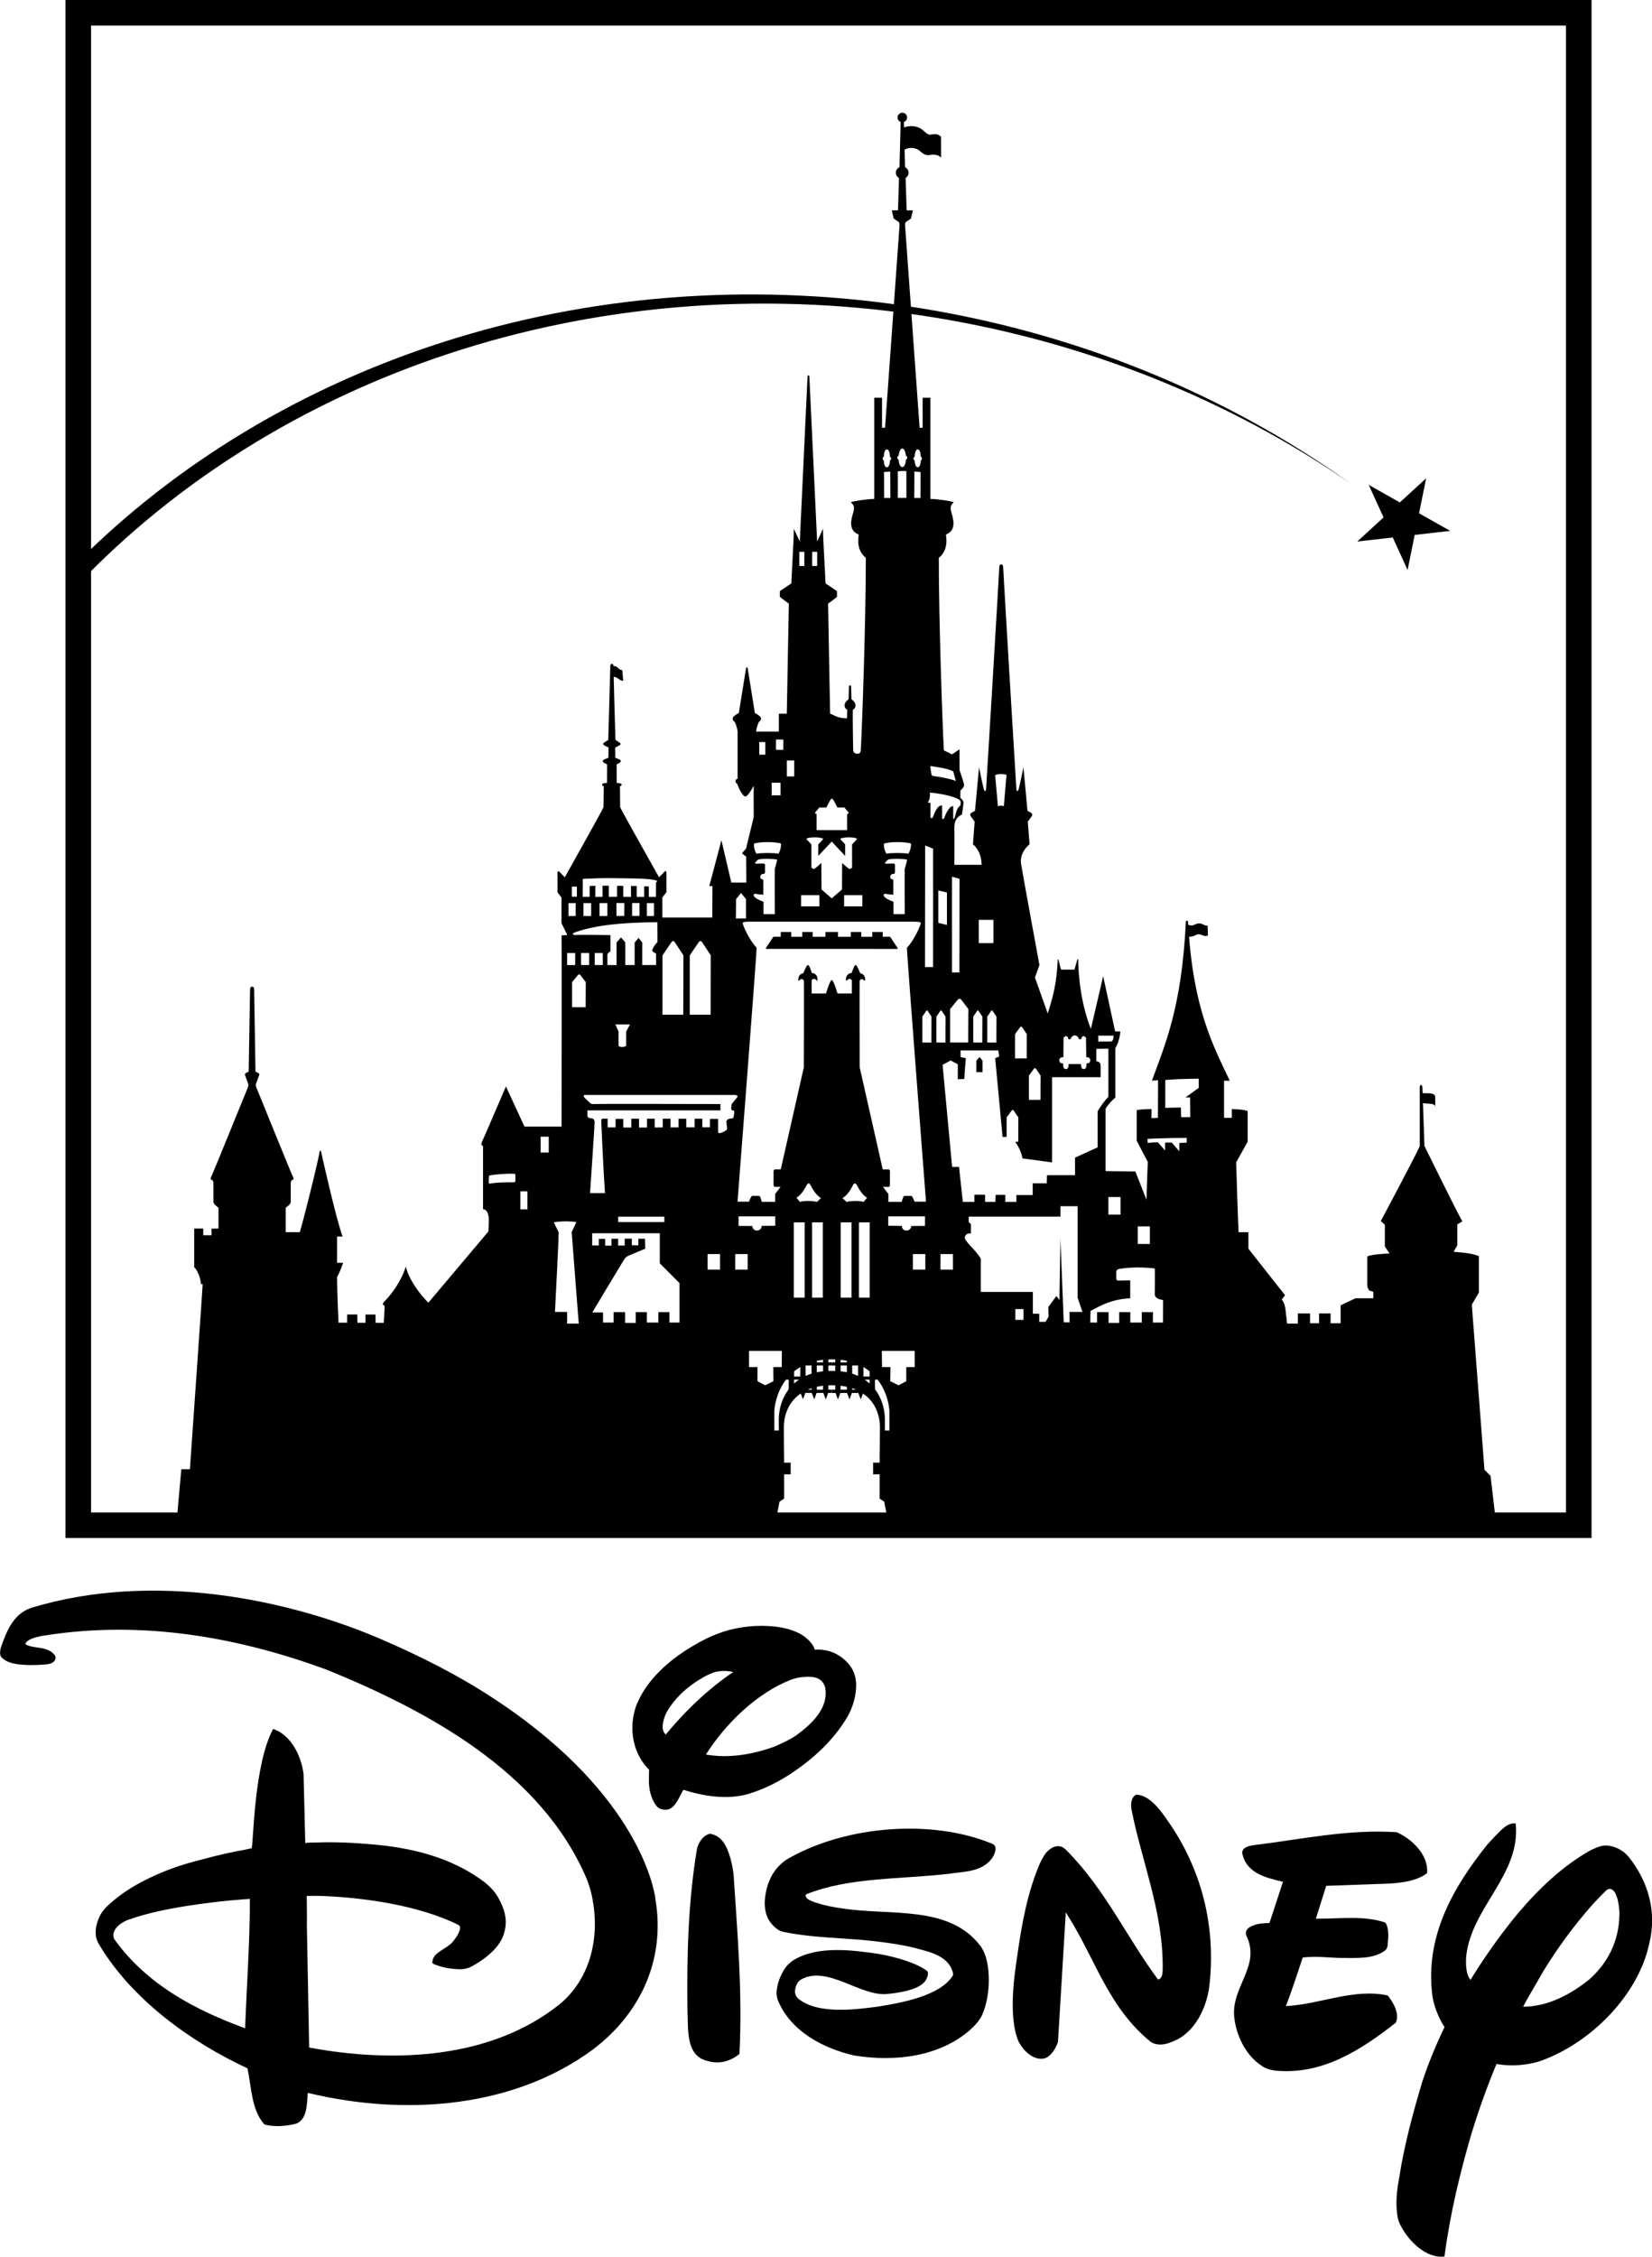 <?xml version="1.0" encoding="UTF-8" standalone="no"?>
<!-- Created with Inkscape (http://www.inkscape.org/) -->

<svg
   xmlns:dc="http://purl.org/dc/elements/1.1/"
   xmlns:cc="http://creativecommons.org/ns#"
   xmlns:rdf="http://www.w3.org/1999/02/22-rdf-syntax-ns#"
   xmlns:svg="http://www.w3.org/2000/svg"
   xmlns="http://www.w3.org/2000/svg"
   xmlns:sodipodi="http://sodipodi.sourceforge.net/DTD/sodipodi-0.dtd"
   xmlns:inkscape="http://www.inkscape.org/namespaces/inkscape"
   width="732.353"
   height="1000"
   viewBox="0 0 732.353 1000"
   id="svg2"
   version="1.1"
   inkscape:version="0.91 r13725"
   sodipodi:docname="Walt Disney Pictures 2011.svg">
  <defs
     id="defs4">
    <clipPath
       id="clipPath4152"
       clipPathUnits="userSpaceOnUse">
      <path
         inkscape:connector-curvature="0"
         id="path4154"
         d="M 0,0 612,0 612,792 0,792 0,0 Z" />
    </clipPath>
    <clipPath
       id="clipPath5332"
       clipPathUnits="userSpaceOnUse">
      <path
         inkscape:connector-curvature="0"
         id="path5334"
         d="m 114.525,208.369 97.95,0 0,30.823 -97.95,0 0,-30.823 z" />
    </clipPath>
    <clipPath
       id="clipPath5344"
       clipPathUnits="userSpaceOnUse">
      <path
         inkscape:connector-curvature="0"
         id="path5346"
         d="M 0,0 612,0 612,792 0,792 0,0 Z" />
    </clipPath>
    <clipPath
       id="clipPath5356"
       clipPathUnits="userSpaceOnUse">
      <path
         inkscape:connector-curvature="0"
         id="path5358"
         d="m 135.573,120.369 55.853,0 0,46.57 -55.853,0 0,-46.57 z" />
    </clipPath>
    <clipPath
       id="clipPath5374"
       clipPathUnits="userSpaceOnUse">
      <path
         inkscape:connector-curvature="0"
         id="path5376"
         d="M 0,0 612,0 612,792 0,792 0,0 Z" />
    </clipPath>
    <clipPath
       id="clipPath5404"
       clipPathUnits="userSpaceOnUse">
      <path
         inkscape:connector-curvature="0"
         id="path5406"
         d="m 107.122,40.304 112.757,0 0,18.065 -112.757,0 0,-18.065 z" />
    </clipPath>
    <clipPath
       id="clipPath5476"
       clipPathUnits="userSpaceOnUse">
      <path
         inkscape:connector-curvature="0"
         id="path5478"
         d="m 420.593,725.219 55.814,0 0,30.649 -55.814,0 0,-30.649 z" />
    </clipPath>
    <clipPath
       id="clipPath5488"
       clipPathUnits="userSpaceOnUse">
      <path
         inkscape:connector-curvature="0"
         id="path5490"
         d="M 0,0 612,0 612,792 0,792 0,0 Z" />
    </clipPath>
    <clipPath
       id="clipPath5516"
       clipPathUnits="userSpaceOnUse">
      <path
         inkscape:connector-curvature="0"
         id="path5518"
         d="m 415.725,653.219 65.549,0 0,33.075 -65.549,0 0,-33.075 z" />
    </clipPath>
    <clipPath
       id="clipPath5616"
       clipPathUnits="userSpaceOnUse">
      <path
         inkscape:connector-curvature="0"
         id="path5618"
         d="M 0,0 612,0 612,792 0,792 0,0 Z" />
    </clipPath>
    <clipPath
       id="clipPath5636"
       clipPathUnits="userSpaceOnUse">
      <path
         inkscape:connector-curvature="0"
         id="path5638"
         d="M 0,0 612,0 612,792 0,792 0,0 Z" />
    </clipPath>
    <clipPath
       id="clipPath5796"
       clipPathUnits="userSpaceOnUse">
      <path
         inkscape:connector-curvature="0"
         id="path5798"
         d="m 400.37,368.123 96.259,0 0,69.096 -96.259,0 0,-69.096 z" />
    </clipPath>
    <clipPath
       id="clipPath5890"
       clipPathUnits="userSpaceOnUse">
      <path
         inkscape:connector-curvature="0"
         id="path5892"
         d="m 429.056,289.153 38.888,0 0,52.97 -38.888,0 0,-52.97 z" />
    </clipPath>
    <clipPath
       id="clipPath5932"
       clipPathUnits="userSpaceOnUse">
      <path
         inkscape:connector-curvature="0"
         id="path5934"
         d="m 405.12,224.273 92.245,0 0,36.049 -92.245,0 0,-36.049 z" />
    </clipPath>
    <clipPath
       id="clipPath6098"
       clipPathUnits="userSpaceOnUse">
      <path
         inkscape:connector-curvature="0"
         id="path6100"
         d="M 0,0 612,0 612,792 0,792 0,0 Z" />
    </clipPath>
  </defs>
  <sodipodi:namedview
     id="base"
     pagecolor="#ffffff"
     bordercolor="#666666"
     borderopacity="1.0"
     inkscape:pageopacity="0.0"
     inkscape:pageshadow="2"
     inkscape:zoom="0.49497475"
     inkscape:cx="466.87017"
     inkscape:cy="522.24923"
     inkscape:document-units="px"
     inkscape:current-layer="layer1"
     showgrid="false"
     units="px"
     inkscape:window-width="1366"
     inkscape:window-height="705"
     inkscape:window-x="-8"
     inkscape:window-y="-8"
     inkscape:window-maximized="1" />
  <g
     inkscape:label="Layer 1"
     inkscape:groupmode="layer"
     id="layer1"
     transform="translate(0,-52.362)">
    <g
       style="fill:#000000"
       clip-path="none"
       id="g5888"
       transform="matrix(18.897,0,0,-18.897,-8108.128,6517.426)">
      <path
         inkscape:connector-curvature="0"
         id="path5894"
         style="fill:#000000;fill-opacity:1;fill-rule:nonzero;stroke:none"
         d="m 450.35,339.367 c 0,-0.062 -0.051,-0.112 -0.113,-0.112 -0.062,0 -0.112,0.05 -0.112,0.112 0,0.061 0.05,0.111 0.112,0.111 0.062,0 0.113,-0.05 0.113,-0.111" />
      <path
         inkscape:connector-curvature="0"
         id="path5896"
         style="fill:#000000;fill-opacity:1;fill-rule:nonzero;stroke:none"
         d="m 450.171,338.184 0.028,1.111 0.075,0 0.028,-1.111 -0.131,0 z" />
      <path
         inkscape:connector-curvature="0"
         id="path5898"
         style="fill:#000000;fill-opacity:1;fill-rule:nonzero;stroke:none"
         d="m 450.109,319.87 c 0.029,0 0.019,0.02 0.019,0.02 l -0.177,0.266 -0.173,0 0,0.111 -0.245,0 0,-0.103 0,-0.009 -0.259,0 0,0.112 -0.245,0 0,-0.112 -0.3,0 0,0.112 -0.295,0 0,-0.112 -0.3,0 0,0.112 -0.244,0 0,-0.112 -0.259,0 0,0.009 0,0.103 -0.245,0 -0.001,-0.111 -0.172,0 -0.177,-0.266 c 0,0 -0.01,-0.019 0.02,-0.019 l 3.053,-10e-4 z" />
      <path
         inkscape:connector-curvature="0"
         id="path5900"
         style="fill:#000000;fill-opacity:1;fill-rule:nonzero;stroke:none"
         d="m 450.235,339.111 c 0.107,0.058 0.214,0.061 0.313,0.042 0.192,-0.039 0.246,-0.2 0.343,-0.189 0.125,0.016 0.163,0.027 0.255,-0.047 l 0.002,-0.493 c -0.057,0.062 -0.142,0.08 -0.253,0.064 -0.08,-0.012 -0.139,-0.006 -0.238,0.086 -0.101,0.094 -0.292,0.115 -0.422,-10e-4 l 0,0.538 z" />
      <path
         inkscape:connector-curvature="0"
         id="path5902"
         style="fill:#000000;fill-opacity:1;fill-rule:nonzero;stroke:none"
         d="m 452.049,317.329 c -0.009,0 -0.011,-0.004 -0.018,-0.013 -0.009,-0.01 -0.057,-0.069 -0.057,-0.069 l 0,-0.266 0.145,0 0,0.267 c -0.022,0.029 -0.044,0.058 -0.053,0.071 -0.004,0.003 -0.008,0.01 -0.017,0.01" />
      <path
         inkscape:connector-curvature="0"
         id="path5904"
         style="fill:#000000;fill-opacity:1;fill-rule:nonzero;stroke:none"
         d="m 457.191,316.613 -0.309,-0.225 0.107,0 0.004,-0.463 c -0.083,0.003 -0.143,0 -0.214,0 l -0.006,0.226 c -0.155,0 -0.264,-0.006 -0.367,-0.008 l 0.001,0.654 c 0.107,0.011 0.475,0.03 0.784,0.03 l 0,-0.214 z m -0.284,-1.286 c -0.048,0 -0.113,-0.007 -0.172,-0.007 l 0,-0.195 -0.173,0.202 c -0.047,0.006 -0.124,0 -0.16,0 l 0,-0.184 -0.166,0.19 c -0.076,0.005 -0.19,-0.006 -0.243,-0.013 l -0.006,0.095 c 0.131,0.012 0.683,0.024 0.92,0.024 0.005,-0.03 0,-0.112 0,-0.112 m -0.554,-4.218 -0.237,0 0,0.245 -0.261,0 0,-0.245 -0.269,0 0,0.245 -0.261,0 0,-0.254 -0.249,0 0,0.254 -0.27,0 0,-0.245 -0.161,0 0.008,0.272 c 0.166,0.084 0.45,0.274 0.931,0.297 l 0,0.421 c -0.142,0 -0.208,-0.006 -0.267,-0.006 -0.06,0 -0.06,0.03 -0.06,0.066 l 0,0.118 c 0,0 -0.011,0.077 0.066,0.089 0.077,0.011 0.391,0.066 0.837,0.011 0.005,-0.141 0,-0.562 0,-0.609 0,-0.031 0.017,-0.107 0.195,-0.132 l -0.002,-0.527 z m -2.192,0.004 -0.137,0.002 -0.077,1.957 -0.024,-1.436 -0.071,0.096 -0.19,-0.261 0.006,-0.226 -0.071,-0.119 -0.148,0 0,0.19 -0.149,0 0,0.511 -1.221,0 0,0.777 c -0.131,0.23 -0.41,0.427 -0.375,0.516 0.036,0.088 0.107,0.083 0.143,0.077 l 0,0.219 -0.053,0.05 0,0.126 2.153,0 0,0.245 0.403,0 0,-2.147 0.113,-0.332 -0.303,0 10e-4,-0.245 z m -1.082,0.059 -0.19,0 0,0.253 0.19,0 0,-0.253 z m -1.511,3.586 -0.162,0 -0.224,2.395 0.19,0.101 0.167,-0.089 0,-0.35 0.153,0.006 c 0.007,0.166 0.036,0.486 0.036,0.486 l -0.124,0.029 0,0.155 0.884,0 0.023,-0.142 -0.095,-0.042 0.173,-1.845 0.095,0 0,0.456 c 0,0 0.09,0.125 0.108,0.148 0.014,0.018 0.019,0.027 0.035,0.027 0.016,0 0.024,-0.013 0.031,-0.024 0.018,-0.025 0.058,-0.086 0.101,-0.15 l -10e-4,-0.57 -0.07,0 c 0.068,-0.103 0.145,-0.249 0.169,-0.391 l 0.694,-0.094 0,1.998 1.138,0 0,0.261 c 0,0.054 -0.017,0.107 -0.1,0.113 l 0,0.291 0.283,0.004 0,-1.127 c -0.052,-0.048 -0.198,-0.238 -0.253,-0.344 l 0,-0.843 -0.53,-0.241 0,-0.411 -0.657,0 -0.007,-0.19 -0.329,0 0,-0.276 -0.384,0 0,-0.161 -0.258,0 0,0.165 -0.227,0 -0.007,-0.165 -0.241,0 0,0.168 -0.251,0 0,-0.168 -0.271,0 -0.089,0.82 z m -0.143,-2.408 -0.292,0 0,0.365 0.292,0 0,-0.365 z m -0.388,5.932 c 0,0 0.066,0.098 0.081,0.12 0.012,0.016 0.016,0.026 0.027,0.026 0.013,0 0.019,-0.013 0.025,-0.023 0.014,-0.02 0.051,-0.076 0.081,-0.122 l -0.002,-0.607 -0.212,0 0,0.606 z m 0.247,2.912 0,-0.761 -0.202,0.048 0,0.759 0.202,-0.046 z m -0.386,1.754 0,0.326 0.002,0.019 c 0,0 -0.04,0.004 -0.067,0.011 0.059,0.066 0.053,0.19 0.053,0.231 0.196,-0.011 0.443,-0.068 0.52,-0.095 0.077,-0.025 0.158,-0.055 0.186,-0.089 0.024,-0.028 0.024,-0.123 -0.024,-0.148 -0.048,-0.024 -0.089,-0.207 -0.101,-0.249 -0.012,-0.041 -0.017,-0.035 -0.036,-0.029 l 0,0.291 c -0.086,0.018 -0.183,-0.19 -0.207,-0.268 -0.015,-0.047 -0.054,-0.023 -0.054,-0.023 l 0,0.309 c -0.118,0.011 -0.189,-0.208 -0.206,-0.255 -0.019,-0.048 -0.043,-0.048 -0.066,-0.031 m -0.129,-3.503 0.004,2.851 0.186,-0.075 0,-2.776 -0.19,0 z m 0.151,-1.769 -0.213,0 0,0.606 c 0,0 0.066,0.098 0.082,0.12 0.011,0.016 0.014,0.026 0.027,0.026 0.013,0 0.018,-0.013 0.025,-0.023 0.013,-0.02 0.05,-0.076 0.08,-0.122 l -10e-4,-0.607 z m -0.395,-3.732 c -0.018,0.047 -0.057,0.135 -0.076,0.135 l -0.159,0 c -0.015,0 -0.026,-0.015 -0.031,-0.029 -0.008,-0.012 -0.031,-0.092 -0.036,-0.111 -0.053,0.001 -0.313,0 -0.313,0 l 0,0.186 -0.126,0.165 0.131,0 c 0.017,0 0.032,0.009 0.032,0.055 l 0,0.314 c 0,0.014 -0.006,0.041 -0.041,0.041 l -0.128,0 -0.54,2.393 c 0,0 -0.008,2.017 0,2.034 0.013,0.03 0.055,0.051 0.092,0.016 0.043,-0.04 0.038,-10e-4 0.037,0.022 -0.003,0.036 -0.019,0.116 -0.117,0.134 -0.029,0.067 -0.079,0.194 -0.11,0.194 -0.031,0 -0.074,-0.14 -0.091,-0.186 -0.085,-0.01 -0.129,-0.064 -0.134,-0.142 -0.003,-0.072 0.026,-0.032 0.041,-0.016 0.032,0.032 0.078,0.019 0.098,-0.016 l 0,-0.307 -0.337,0 c 0,0 -0.091,0.313 -0.135,0.313 l 0.001,10e-4 c -0.044,0 -0.135,-0.314 -0.135,-0.314 l -0.338,0 0,0.309 c 0.02,0.034 0.067,0.046 0.098,0.014 0.015,-0.014 0.043,-0.054 0.04,0.016 -0.004,0.078 -0.047,0.132 -0.132,0.142 -0.018,0.047 -0.06,0.186 -0.092,0.186 -0.031,0 -0.08,-0.127 -0.109,-0.192 -0.099,-0.019 -0.115,-0.1 -0.117,-0.136 -0.003,-0.023 -0.008,-0.062 0.036,-0.022 0.038,0.035 0.078,0.014 0.093,-0.014 0.007,-0.018 0,-2.036 0,-2.036 l -0.541,-2.392 -0.127,0 c -0.036,0 -0.042,-0.028 -0.042,-0.042 l 0,-0.314 c 0,-0.046 0.015,-0.054 0.033,-0.054 l 0.131,0 -0.126,-0.166 0,-0.186 c 0,0 -0.261,0.002 -0.314,0 -0.005,0.019 -0.029,0.099 -0.035,0.113 -0.007,0.012 -0.017,0.028 -0.031,0.028 l -0.159,0 c -0.02,0 -0.059,-0.088 -0.077,-0.136 l -0.267,0 c 0,0 0.448,5.8 0.448,5.953 -0.18,0.187 -0.34,0.559 -0.327,0.586 0.014,0.027 0.126,0.026 0.181,0.026 l 1.909,0 1.908,0 c 0.053,0 0.166,10e-4 0.179,-0.026 0.014,-0.027 -0.146,-0.4 -0.325,-0.587 0,-0.153 0.448,-5.952 0.448,-5.952 l -0.268,0 z m 0.252,-1.594 -0.292,0 0,0.365 0.292,0 0,-0.365 z m -0.87,1.029 0,0.221 0.862,0 -10e-4,-0.225 -0.322,-0.002 c -0.004,-0.143 -0.219,-0.143 -0.219,0.002 l -0.32,0.004 z m 0.621,-3.314 -0.198,0 0,-0.332 -0.181,-0.095 -0.195,0.096 0.005,0.331 -0.198,0 -0.004,0.379 0.771,0 0,-0.379 z m -1.483,1.629 -0.253,0 0,1.764 0.253,0 0,-1.764 z m 0.427,0 -0.253,0 0,1.764 0.253,0 0,-1.764 z m -0.145,2.244 c -0.071,0.029 -0.295,0.03 -0.396,0 l -0.097,0.089 c 0.117,0.068 0.202,0.213 0.238,0.29 0.034,0.072 0.068,0.072 0.103,0.007 0.037,-0.066 0.107,-0.208 0.235,-0.291 l -0.083,-0.095 z m -1.381,-2.244 -0.254,0 0,1.764 0.254,0 0,-1.764 z m 0.427,0 -0.253,0 0,1.764 0.253,0 0,-1.764 z m -0.138,2.244 c -0.103,0.03 -0.327,0.029 -0.398,0 l -0.082,0.095 c 0.127,0.083 0.199,0.225 0.234,0.291 0.035,0.065 0.069,0.065 0.103,-0.006 0.038,-0.078 0.122,-0.223 0.237,-0.291 l -0.094,-0.089 z m 1.7,-5.348 0,-0.012 -0.106,0 0,0.264 c -0.011,0.606 -0.42,1.144 -1.242,1.133 l -0.004,0 c -0.823,0.011 -1.232,-0.527 -1.244,-1.133 l 0.002,-0.264 -0.107,0 0,0.012 c 0,0 10e-4,0.252 0,0.403 -0.002,0.306 0.217,1.253 1.349,1.253 l 0.004,0 c 1.13,0 1.35,-0.947 1.348,-1.253 -10e-4,-0.151 0,-0.403 0,-0.403 m -2.915,1.048 -0.181,0.095 0,0.332 -0.198,0 0,0.379 0.771,0 -0.004,-0.379 -0.197,0 0.003,-0.331 -0.194,-0.096 z m -0.625,3.962 0.862,0 0,-0.221 -0.32,-0.004 c 0,-0.144 -0.215,-0.144 -0.219,-0.002 l -0.322,0.002 -10e-4,0.225 z m 0.214,-1.25 -0.292,0 0,0.365 0.292,0 0,-0.365 z m -0.324,3.618 c -0.012,-0.062 -0.002,-0.069 -0.061,-0.073 -0.071,-0.003 -0.113,-0.041 -0.113,-0.07 0,-0.077 0.03,-0.173 0.006,-0.196 -0.038,-0.037 -0.202,-0.123 -0.201,-0.051 l 0,-0.003 -0.002,0.31 -0.189,0 -0.001,-0.198 -0.178,0 -10e-4,0.202 -0.18,0 0,-0.203 -0.196,0 -0.001,0.203 -0.181,0 0,-0.204 -0.187,0 0,0.204 -0.182,0 0,-0.204 -0.19,-0.002 0,0.206 -0.18,0 0,-0.207 -0.187,0 -0.001,0.207 -0.18,0 0,-0.207 -0.188,0 0,0.203 -0.181,0 0,-0.2 -0.187,0 0,0.205 -0.106,0 c -0.043,0 -0.043,-0.031 -0.043,-0.068 0,-0.037 0.056,-1.265 0.087,-1.678 l -0.35,0 c 0.007,0.119 0.107,1.572 0.107,1.666 0,0.093 -0.075,0.087 -0.112,0.093 -0.038,0.006 -0.057,0.032 -0.057,0.05 l 0,0.131 3.121,0 0,0.149 c 0,0 -2.903,0.007 -2.958,0 -0.057,-0.005 -0.069,0 -0.101,0.025 -0.031,0.026 -0.093,0.088 -0.125,0.119 -0.031,0.032 -0.031,0.069 0,0.069 l 3.491,0 c 0.08,0.003 0.11,-0.024 0.088,-0.052 -0.032,-0.041 -0.087,-0.106 -0.131,-0.16 -0.009,-0.065 -0.026,-0.144 0.012,-0.148 0.048,-0.005 0.053,-0.025 0.048,-0.06 -0.004,-0.018 -0.005,-0.026 -0.01,-0.058 m -0.324,-3.618 -0.292,0 0,0.365 0.292,0 0,-0.365 z m -2.389,1.242 1.083,0 0,-0.127 -1.083,0 0,0.127 z m 1.439,-2.483 -0.237,0 0,0.245 -0.26,0 0,-0.245 -0.27,0 0,0.245 -0.26,0 0,-0.254 -0.25,0 0,0.254 -0.269,0 0,-0.245 -0.248,0 0,0.237 -0.253,0 c 0,0 0.679,1.133 0.739,1.228 0.06,0.095 0.106,0.1 0.148,0.118 0.041,0.019 0.356,0.149 0.356,0.149 l -0.006,0.234 -0.156,0 0,-0.155 -0.153,0.002 0,0.155 -0.167,0 0,-0.161 -0.154,0 0,0.159 -0.156,0 0,-0.162 -0.149,-0.001 0,0.16 -0.148,0 0,-0.154 -0.156,0 0,0.285 1.586,0 0,-0.705 0.463,-0.464 0,-0.925 z m -2.637,-0.025 0,0.274 -0.285,0 c 0.028,0.561 0.087,1.711 0.087,1.866 l -0.114,0.235 c 0.142,0.031 0.422,0.028 0.529,0.004 -0.035,-0.07 -0.11,-0.231 -0.11,-0.231 0.047,-0.641 0.166,-2.148 0.166,-2.148 l -0.273,0 z m -0.431,4.011 -0.19,0 0,0.372 0.19,0 0,-0.372 z m -0.5,-1.332 -0.166,0 0,0.424 0.166,0 0,-0.424 z m -0.337,0.634 c -0.18,0.002 -0.389,-10e-4 -0.54,-0.03 -0.035,-0.003 -0.033,0.006 -0.03,0.104 0.001,0.062 0.002,0.081 0.026,0.089 0.182,0.031 0.409,0.043 0.559,0.039 0.049,-0.003 0.039,-0.026 0.039,-0.058 0,-0.031 0,-0.082 10e-4,-0.104 0.001,-0.023 -0.008,-0.04 -0.055,-0.04 m 1.268,5.378 0.189,0 0,-0.283 -0.189,0 0,0.283 z m 0.033,1.169 0.168,0 0,-0.302 -0.168,0 0,0.302 z m 0.078,0.387 0.118,0 0,-0.237 -0.118,0 0,0.237 z m 0.257,0.182 c 0.158,0.008 0.466,0.021 0.677,0.017 0.278,-0.004 0.802,-0.004 0.969,-0.037 0.165,-0.031 0.07,-0.039 0.07,-0.079 l 0,-0.324 -0.168,0 0,0.245 c -0.027,0.003 -0.077,0.003 -0.109,0.005 l 0,-0.25 c -0.076,0 -0.148,-10e-4 -0.175,0 l 0,0.256 c -0.042,0 -0.12,0 -0.135,0 l 0.002,-0.256 c -0.047,0.001 -0.156,0.002 -0.182,0.002 l 0,0.258 c -0.052,0.001 -0.115,0 -0.146,0 l 0,-0.258 c -0.053,10e-4 -0.142,0 -0.193,0 l 0,0.261 -0.148,0 0,-0.261 c -0.063,-10e-4 -0.115,-10e-4 -0.169,-10e-4 l 10e-4,0.259 c -0.064,-10e-4 -0.099,-0.004 -0.134,-0.004 l 0.001,-0.254 c -0.061,-10e-4 -0.117,-10e-4 -0.165,-10e-4 l 0.004,0.422 z m 1.502,-0.569 0.167,0 0,-0.302 -0.167,0 0,0.302 z m -0.346,0.002 0.173,0 0,-0.302 -0.173,0 0,0.302 z m -0.367,0 0.184,0 0,-0.302 -0.184,0 0,0.302 z m -0.397,-0.002 0.184,0 0,-0.302 -0.184,0 0,0.302 z m -0.377,0 0.181,0 0,-0.302 -0.181,0 0,0.302 z m 0.055,-1.852 -0.003,-0.588 -0.319,0 0,0.587 c 0,0 0.106,0.13 0.127,0.154 0.015,0.018 0.022,0.027 0.04,0.027 0.02,0 0.029,-0.014 0.036,-0.024 0.021,-0.027 0.069,-0.089 0.119,-0.156 m -0.111,0.683 0.19,0 0,-0.283 -0.19,0 0,0.283 z m 0.51,-0.283 -0.19,0 0,0.283 0.19,0 0,-0.283 z m 0.295,-1.393 0.343,0 -0.09,-0.167 0,-0.335 c -0.042,-0.034 -0.144,-0.037 -0.178,0 l 0,0.334 -0.075,0.168 z m 0.987,1.935 c -0.098,-0.115 -0.118,-0.166 -0.122,-0.198 -0.004,-0.032 0.044,-0.047 0.09,-0.076 l 0,-0.268 -0.325,0 0,0.529 -0.086,0.108 -0.092,-0.111 0,-0.526 -0.219,0 0,0.531 -0.1,0.116 -0.106,-0.117 0,-0.531 -0.214,10e-4 c 0,0 0,0.193 0,0.237 10e-4,0.041 0.036,0.061 0.071,0.084 l 0,0.381 c 0,0 -0.735,0.01 -0.798,0.002 -0.064,-0.007 -0.153,0.022 -0.008,0.072 0.466,0.158 1.052,0.221 1.906,0.229 l 0.003,-0.463 z m 0.118,-0.316 c 0,0 0.152,0.226 0.188,0.277 0.025,0.035 0.033,0.058 0.062,0.058 0.028,0 0.041,-0.029 0.055,-0.05 0.033,-0.048 0.117,-0.176 0.186,-0.282 l -0.003,-1.393 -0.488,0 0,1.39 z m 0.64,0 c 0,0 0.152,0.226 0.188,0.277 0.025,0.035 0.033,0.058 0.062,0.058 0.03,0 0.042,-0.029 0.056,-0.05 0.032,-0.048 0.117,-0.176 0.186,-0.282 l -0.003,-1.393 -0.489,0 0,1.39 z m 1.086,1.32 0.117,0.143 0.116,-0.143 0,-0.454 -0.237,0 0.004,0.454 z m 0.466,0.123 c 0.047,-0.012 0.115,-0.015 0.174,-0.019 l 0,0.355 c -0.107,0 -0.083,0.131 -0.007,0.131 0.05,0 0.047,0.035 0.047,0.054 -0.002,0.047 -10e-4,0.108 0,0.135 0,0.055 -0.012,0.055 -0.066,0.055 -0.036,0 -0.083,-0.002 -0.127,-0.003 -0.063,-0.002 -0.042,0.017 -0.021,0.043 0.015,0.02 0.047,0.055 0.071,0.059 0.099,0.017 0.337,0.016 0.428,-0.007 -0.012,-0.079 -0.056,-0.209 -0.056,-0.209 -0.004,-0.167 0,-1.069 0,-1.069 l -0.265,0 0,0.289 c -0.119,0.048 -0.158,0.067 -0.206,0.111 -0.048,0.044 -0.019,0.087 0.028,0.075 m 0.589,1.179 c 0.004,-0.099 -0.032,-0.194 -0.059,-0.237 -0.107,0.022 -0.422,0.022 -0.518,0 -0.032,0.052 -0.059,0.122 -0.059,0.233 0.116,0.053 0.518,0.05 0.636,0.004 m -0.51,2.381 0.142,0 0,-0.296 -0.142,0 0,0.296 z m 0.291,-0.953 0.208,0 0,-0.297 -0.208,0 0,0.297 z m 0.101,1.013 0.172,0 0,-0.243 -0.172,0 0,0.243 z m 0.254,-0.492 0.173,0 0,-0.374 -0.173,0 0,0.374 z m 0.293,4.893 0.118,0 0,-0.332 -0.118,0 0,0.332 z m 0.47,-8.314 -0.428,0 0,0.262 0.428,0 0,-0.262 z m -0.27,1.602 c 0.029,0.009 0.091,0.017 0.162,0.017 0.076,0 0.126,-0.01 0.159,-0.017 0.039,-0.009 0.044,-0.021 0.023,-0.043 -0.033,-0.037 -0.075,-0.08 -0.099,-0.104 l 0,-0.272 0.314,0.335 0,0.002 0.002,0 0.001,0 0,-0.002 0.314,-0.335 0,0.272 c -0.024,0.024 -0.065,0.067 -0.099,0.104 -0.021,0.022 -0.016,0.034 0.024,0.043 0.031,0.007 0.083,0.017 0.158,0.017 0.072,0 0.133,-0.008 0.162,-0.017 0.023,-0.007 0.045,-0.014 0.018,-0.042 -0.028,-0.027 -0.101,-0.108 -0.101,-0.108 l 0,-0.546 -0.059,-0.032 c -0.08,0.052 -0.174,0.143 -0.174,0.143 l -0.004,-0.621 -0.239,-0.207 0,-0.001 -0.001,0.001 -0.002,-0.001 0,0.001 -0.238,0.207 -0.004,0.621 c 0,0 -0.095,-0.091 -0.174,-0.143 l -0.06,0.032 0,0.546 c 0,0 -0.073,0.081 -0.101,0.108 -0.028,0.028 -0.005,0.035 0.018,0.042 m 0.101,6.712 0.118,0 0,-0.332 -0.118,0 0,0.332 z m 0.334,-5.996 c 0.061,0.121 0.1,0.204 0.127,0.208 l 0,0.003 c 0,0 10e-4,-10e-4 10e-4,-10e-4 0.001,0 0.002,10e-4 0.003,10e-4 l 0,-0.003 c 0.027,-0.005 0.065,-0.087 0.127,-0.208 l 0.166,0 c 0,0 0.062,-0.08 0.086,-0.103 0.024,-0.023 0.008,-0.048 -0.024,-0.048 l 0,-0.379 -0.716,0 0,0.379 c -0.031,0 -0.047,0.025 -0.023,0.048 0.023,0.023 0.087,0.103 0.087,0.103 l 0.166,0 z m 0.844,-2.318 -0.428,0 0,0.262 0.428,0 0,-0.262 z m 0.504,10.542 c 0,0.097 0.026,0.173 0.071,0.174 l 0,10e-4 0,-10e-4 0.001,10e-4 0,-10e-4 c 0.044,-0.001 0.07,-0.077 0.07,-0.174 0.039,0 0.035,-0.08 0.003,-0.083 -0.003,-0.072 -0.021,-0.159 -0.073,-0.164 l 0,-0.002 c 0,0 -0.001,10e-4 -0.001,10e-4 -0.002,0 -0.002,-10e-4 -0.002,-10e-4 l 0,0.002 c -0.052,0.004 -0.069,0.092 -0.071,0.164 -0.033,0.003 -0.037,0.083 0.002,0.083 m 0.349,0.026 c 0.007,0.116 0.054,0.168 0.082,0.17 l 0,0.002 c 10e-4,0 0.002,-0.001 0.002,-0.001 0,0 10e-4,0.001 10e-4,0.001 l 0,-0.002 c 0.028,-0.002 0.075,-0.054 0.082,-0.17 0.044,-10e-4 0.041,-0.094 0,-0.095 -0.003,-0.108 -0.039,-0.171 -0.082,-0.172 l 0,-0.002 c 0,0 -10e-4,0.001 -10e-4,0.001 0,0 -0.001,-0.001 -0.002,-0.001 l 0,0.002 c -0.041,0.001 -0.079,0.064 -0.082,0.172 -0.04,10e-4 -0.043,0.094 0,0.095 m -0.022,-0.99 0,0.624 c 0.059,0.007 0.151,0.01 0.202,0.004 l 0,-0.628 c -0.039,-0.002 -0.155,0 -0.202,0 m -0.323,0.607 0.146,0.012 0.003,-0.621 -0.146,0 -0.003,0.609 z m 0.056,-8.95 c -0.031,0.052 -0.06,0.122 -0.06,0.233 0.116,0.053 0.519,0.05 0.637,0.004 0.004,-0.099 -0.031,-0.194 -0.06,-0.237 -0.106,0.022 -0.422,0.022 -0.517,0 m 0.431,-1.417 -0.265,0 0,0.289 c -0.119,0.048 -0.158,0.067 -0.206,0.111 -0.047,0.044 -0.02,0.087 0.028,0.075 0.047,-0.012 0.115,-0.015 0.174,-0.019 l 0,0.355 c -0.107,0 -0.083,0.131 -0.008,0.131 0.052,0 0.048,0.035 0.048,0.054 -0.002,0.047 -0.001,0.108 0,0.135 0,0.055 -0.012,0.055 -0.065,0.055 -0.035,0 -0.083,-0.002 -0.128,-0.003 -0.064,-0.002 -0.043,0.017 -0.021,0.043 0.015,0.02 0.047,0.055 0.071,0.059 0.099,0.017 0.337,0.016 0.427,-0.007 -0.011,-0.079 -0.055,-0.209 -0.055,-0.209 -0.005,-0.167 0,-1.069 0,-1.069 m 0.371,10.367 -0.002,-0.609 -0.146,0 0.003,0.621 0.145,-0.012 z m -0.138,0.357 c 0,0.096 0.027,0.172 0.07,0.174 l 0,10e-4 c 10e-4,0 10e-4,-10e-4 10e-4,-10e-4 0.001,0 0.001,10e-4 0.001,10e-4 l 0,-10e-4 c 0.044,-0.002 0.07,-0.078 0.07,-0.174 0.038,0 0.034,-0.08 0.003,-0.083 -0.003,-0.072 -0.021,-0.158 -0.071,-0.163 l 0,-0.003 c -0.001,0 -0.001,10e-4 -0.002,10e-4 -0.001,0 -0.002,-10e-4 -0.003,-10e-4 l 0,0.003 c -0.05,0.005 -0.069,0.091 -0.071,0.163 -0.033,0.003 -0.036,0.083 0.002,0.083 m 0.903,-7.376 c 0.024,-0.077 0.06,-0.226 0.06,-0.226 -0.106,0.048 -0.379,0.099 -0.54,0.119 -0.047,0.006 -0.041,0.154 -0.059,0.232 0.238,-0.036 0.41,-0.06 0.539,-0.125 m 0.148,-2.521 -0.003,-2.195 -0.174,0 0,2.247 0.177,-0.052 z m 0.049,-2.844 c 0.028,-0.036 0.093,-0.12 0.159,-0.208 l -0.004,-0.784 -0.425,0 0,0.782 c 0,0 0.14,0.172 0.168,0.206 0.02,0.024 0.03,0.037 0.054,0.037 0.026,0 0.038,-0.02 0.048,-0.033 m 0.273,-0.387 c 0,0 0.066,0.098 0.081,0.12 0.011,0.016 0.015,0.026 0.028,0.026 0.012,0 0.017,-0.013 0.024,-0.023 0.014,-0.02 0.05,-0.076 0.081,-0.122 l -0.002,-0.607 -0.212,0 0,0.606 z m 0.13,2.27 0.344,0 0,-0.546 -0.344,0 0,0.546 z m 0.414,-2.269 -0.002,-0.607 -0.213,0 0,0.606 c 0,0 0.066,0.098 0.082,0.12 0.011,0.016 0.014,0.026 0.027,0.026 0.013,0 0.018,-0.013 0.025,-0.023 0.013,-0.02 0.051,-0.076 0.081,-0.122 m 0.236,5.667 -0.062,-0.734 c -0.039,0.018 -0.088,0.019 -0.139,0 l -0.065,0.729 c 0.055,0.031 0.194,0.036 0.266,0.005 m 0.201,-6.078 c 0,0 0.09,0.125 0.108,0.148 0.013,0.018 0.019,0.027 0.035,0.027 0.016,0 0.025,-0.014 0.031,-0.024 0.017,-0.026 0.059,-0.087 0.101,-0.15 l -0.002,-0.57 -0.273,0 0,0.569 z m 0.325,-0.973 c 0,0 0.089,0.125 0.107,0.148 0.013,0.018 0.019,0.027 0.035,0.027 0.017,0 0.024,-0.014 0.031,-0.023 0.017,-0.027 0.058,-0.088 0.101,-0.151 l -0.002,-0.569 -0.272,0 0,0.568 z m 0.809,0.434 0.004,0.46 0.054,0.036 0.051,-0.028 c 0,0 -0.01,-0.053 0.036,-0.053 0.037,-0.002 0.039,0.094 0.122,0.095 0,0 0,0 0,0 l 0.002,0 c -0.001,0 -0.001,0 -0.002,0 0.085,-10e-4 0.085,-0.097 0.123,-0.095 0.045,0 0.036,0.053 0.036,0.053 l 0.051,0.028 0.053,-0.036 0.006,-0.46 c 0.043,0 0.095,-0.012 0.093,-0.077 -0.001,-0.062 -0.046,-0.071 -0.087,-0.071 0.001,-0.109 -0.025,-0.133 -0.068,-0.133 -0.037,-10e-4 -0.059,0.035 -0.062,0.118 l -0.289,0 c -10e-4,-0.083 -0.024,-0.119 -0.062,-0.118 -0.043,0 -0.07,0.024 -0.068,0.133 -0.042,0 -0.086,0.009 -0.088,0.071 -10e-4,0.065 0.052,0.077 0.095,0.077 m 0.818,0.504 0.359,0 c 0,-0.029 0.003,-0.139 -0.075,-0.139 l -0.284,0 0,0.139 z m 0.238,-3.785 0.284,0 0,-0.412 -0.284,0 0,0.412 z m 0.688,-0.689 0.285,0 0,-0.411 -0.285,0 0,0.411 z m 8.276,-5.849 -0.142,0.143 -0.297,3.871 0.167,0.285 0,0.853 c -0.126,0.056 -0.301,0.08 -0.594,0.103 l 0.087,0.15 0,0.492 0.119,0.07 c -0.095,0.15 -0.89,1.769 -0.89,1.769 0,0 -0.043,1.258 -0.048,1.37 -0.004,0.085 -0.062,0.081 -0.062,0 l 0,-1.377 c -0.142,-0.308 -0.914,-1.754 -0.914,-1.754 l 0.095,-0.087 0,-0.506 c 0,0 0.063,-0.102 0.111,-0.166 -0.24,-0.013 -0.435,-0.032 -0.523,-0.071 l 0,-0.672 c 0,-0.072 0.048,-0.127 0.048,-0.127 l 0.094,-0.031 0,-0.151 -0.419,0 -0.348,-0.165 0,-0.421 -0.236,0 0,0.231 -0.27,0 0,-0.231 -0.212,0 0,0.231 -0.286,0 0,-0.239 -0.252,0 c 0,0 -0.033,0.293 -0.04,0.349 -0.008,0.056 -0.032,0.158 -0.086,0.214 l 0.078,0.103 -0.86,1.091 0,0.387 -0.23,0 c -0.013,0.174 -0.057,1.638 -0.057,1.638 l 0.27,0.483 0,0.719 c -0.083,0.035 -0.222,0.041 -0.372,0.047 l 0,-0.206 -0.182,0 0,0.871 0.134,0 c -0.396,0.83 -0.861,1.707 -0.973,3.638 -0.005,0.093 -0.004,0.115 -0.034,0.114 -0.017,-10e-4 -0.023,-0.013 -0.024,-0.032 -0.093,-2.006 -0.503,-2.914 -0.796,-3.72 l 0.145,0.011 -0.003,-0.882 -0.152,-0.008 0.002,0.214 c -0.103,0 -0.269,-0.006 -0.348,-0.024 l 0,-0.719 0.261,-0.499 c -0.016,-0.277 -0.031,-0.885 -0.031,-0.885 l -0.262,0.664 -0.699,0.008 0,1.459 c 0.074,0.135 0.229,0.266 0.229,0.266 l 0,1.154 c 0.111,0.194 0.118,0.396 0.118,0.396 l -0.122,0 -0.281,1.296 -0.288,-1.237 c -0.309,0.774 -0.297,1.633 -0.297,1.633 l -0.019,0 -0.069,-0.242 -0.315,0 c 0,0 -0.052,0.183 -0.061,0.237 l -0.016,10e-4 c -0.025,-0.558 -0.112,-0.882 -0.236,-1.267 l -0.299,0.845 0.105,0.291 c 0,0 -0.391,2.12 -0.431,2.373 -0.027,0.172 0.056,0.34 0.199,0.458 l -0.041,0.531 c 0.056,0.078 0.08,0.11 0.096,0.134 0.015,0.023 0.008,0.056 -0.016,0.072 -0.024,0.015 -0.087,0.046 -0.087,0.046 l -0.095,1.021 c 0,0 -0.095,-0.451 -0.111,-0.506 -0.016,-0.056 -0.048,-0.08 -0.056,0.008 -0.007,0.087 -0.308,5.1 -0.308,5.172 0,0.071 -0.025,0.087 -0.046,0.087 -0.025,0 -0.047,-0.016 -0.047,-0.087 0,-0.072 -0.3,-5.085 -0.308,-5.172 -0.008,-0.088 -0.04,-0.064 -0.056,-0.008 -0.016,0.055 -0.11,0.506 -0.11,0.506 l -0.095,-1.021 c 0,0 -0.064,-0.031 -0.087,-0.046 -0.025,-0.016 -0.032,-0.049 -0.016,-0.072 0.016,-0.024 0.039,-0.056 0.095,-0.134 l -0.04,-0.531 c 0.143,-0.118 0.203,-0.306 0.203,-0.481 l -0.639,0 c 0,0 0.004,0.641 0,0.869 -0.004,0.229 0.13,0.281 0.178,0.312 0,0 0.035,0.23 0.039,0.274 0.004,0.043 -0.058,0.102 -0.076,0.114 l 0.002,0.173 c 0,0 0.003,0.005 0.05,0.052 0.048,0.048 0.036,0.095 0.024,0.132 -0.013,0.034 -0.036,0.13 -0.096,0.296 l 0,0.486 -0.177,-0.118 -0.19,0.094 c -0.035,0.641 -0.119,3.049 -0.119,4.514 0.214,0.172 0.185,0.434 0.167,0.546 0.272,0.106 0.16,0.403 0.125,0.534 -0.036,0.13 0.005,0.166 0.059,0.226 -0.084,0.029 -0.351,0.07 -0.549,0.076 l 0,2.373 -0.181,0 0,-0.704 -0.071,0 c 0,0 -0.337,4.666 -0.34,4.729 -0.004,0.064 0.007,0.091 0.023,0.099 0.016,0.008 0.115,0.079 0.115,0.079 l 0.044,0.19 -0.146,0 c 0,0 -0.021,0.68 -0.025,0.767 l -0.154,0 c -0.003,-0.087 -0.024,-0.767 -0.024,-0.767 l -0.146,0 0.044,-0.19 c 0,0 0.098,-0.071 0.114,-0.079 0.016,-0.008 0.027,-0.035 0.023,-0.099 -0.003,-0.063 -0.339,-4.729 -0.339,-4.729 l -0.071,0 0,0.704 -0.182,0 0,-2.373 c -0.198,-0.006 -0.465,-0.047 -0.548,-0.076 0.053,-0.06 0.095,-0.096 0.06,-0.226 -0.037,-0.131 -0.149,-0.428 0.123,-0.534 -0.017,-0.112 -0.046,-0.374 0.167,-0.546 0,-1.465 -0.083,-3.873 -0.118,-4.514 -0.008,-0.071 -0.04,-0.079 -0.092,-0.079 -0.051,0 -0.087,0.04 -0.087,0.095 0,0.055 -0.011,0.625 -0.01,0.734 0,0 0.002,0.121 0.002,0.202 0.03,0.015 0.062,0.039 0.062,0.103 0,0.08 -0.062,0.114 -0.093,0.143 0,0 -0.008,0.192 -0.008,0.255 0,0.062 -0.009,0.073 -0.026,0.073 -0.018,0 -0.027,-0.011 -0.027,-0.073 0,-0.063 -0.008,-0.255 -0.008,-0.255 -0.031,-0.029 -0.092,-0.063 -0.092,-0.143 0,-0.064 0.033,-0.088 0.062,-0.103 0,-0.081 -0.009,-0.202 -0.009,-0.202 -0.234,0.008 -0.279,0.069 -0.394,0.11 0,0 -0.047,2.502 -0.047,2.581 0,0 0.138,0.098 0.208,0.158 l 0,0.135 c 0,0 -0.204,0.141 -0.268,0.181 0,0.083 -0.06,1.056 -0.06,1.281 0,0 -0.082,-0.177 -0.137,-0.3 0,0 -0.18,3.814 -0.182,3.853 -10e-4,0.037 -0.008,0.045 -0.022,0.045 -0.014,0 -0.021,-0.008 -0.022,-0.045 -0.002,-0.039 -0.181,-3.853 -0.181,-3.853 -0.056,0.123 -0.139,0.3 -0.139,0.3 0,-0.225 -0.059,-1.198 -0.059,-1.281 -0.063,-0.04 -0.269,-0.181 -0.269,-0.181 l 0,-0.135 c 0.071,-0.06 0.21,-0.158 0.21,-0.158 0,-0.079 -0.048,-2.581 -0.048,-2.581 l -0.186,0 0,-0.42 -0.534,0 c 10e-4,0.044 0.045,0.219 0.085,0.246 0.023,0 0.048,0.071 0.011,0.105 -0.025,0.024 -0.088,0.068 -0.125,0.084 -0.025,0.152 -0.163,1.018 -0.166,1.035 -0.003,0.016 -0.002,0.036 -0.023,0.036 -0.016,0 -0.018,-0.02 -0.021,-0.036 -0.004,-0.017 -0.141,-0.883 -0.166,-1.035 -0.037,-0.016 -0.1,-0.06 -0.125,-0.084 -0.037,-0.034 -0.013,-0.105 0.01,-0.105 0.041,-0.027 0.085,-0.202 0.086,-0.246 -10e-4,-0.095 0,-1.082 0,-1.108 -0.062,0.002 -0.062,-0.102 -0.011,-0.113 0.047,-0.132 0.135,-0.3 0.192,-0.3 0.058,0 0.153,0.172 0.197,0.25 -0.004,-0.177 0,-0.672 0,-0.735 -0.055,-0.217 -0.181,-0.743 -0.181,-0.743 -0.04,-0.035 -0.092,-0.103 -0.092,-0.103 0.044,-0.048 0.076,-0.063 0.096,-0.079 0,-0.064 0.004,-0.609 0.004,-0.609 l -0.352,0 -0.233,0.993 c -0.032,-0.127 -0.285,-1.077 -0.285,-1.077 l 0.075,0 -0.004,-0.736 -1.171,0 0,0.469 c 0,0 0.065,0.089 0.095,0.124 l 0,0.439 c 0,0.066 -0.03,0.066 -0.048,0.042 -0.017,-0.024 -0.064,-0.065 -0.124,-0.131 0,0 -0.885,1.567 -0.913,1.645 -10e-4,0.035 -0.005,0.452 -0.005,0.491 0.035,0.007 0.039,0.02 0.039,0.036 0,0.014 -0.016,0.029 -0.034,0.031 -0.016,0.002 -0.036,0.008 -0.081,0.012 0,0.017 -0.002,0.38 -0.002,0.432 0,0 0.026,0.015 0.072,0.041 0.047,0.026 0.02,0.065 0.002,0.073 -0.018,0.007 -0.041,0.017 -0.106,0.043 0,0.013 -0.002,0.223 -0.002,0.239 0,0 0.054,0.027 0.099,0.051 0.045,0.024 0.022,0.052 0.007,0.062 -0.015,0.009 -0.055,0.035 -0.1,0.066 -0.004,0.056 -0.048,1.704 -0.048,1.739 0,0.033 -0.014,0.043 -0.036,0.043 -0.023,0 -0.036,-0.01 -0.036,-0.043 0,-0.035 -0.045,-1.683 -0.048,-1.739 -0.045,-0.031 -0.086,-0.057 -0.101,-0.066 -0.015,-0.01 -0.037,-0.038 0.008,-0.062 0.044,-0.024 0.099,-0.051 0.099,-0.051 0,-0.016 -0.003,-0.226 -0.003,-0.239 -0.065,-0.026 -0.087,-0.036 -0.106,-0.043 -0.019,-0.008 -0.045,-0.047 0.002,-0.073 0.047,-0.026 0.073,-0.041 0.073,-0.041 0,-0.052 -0.002,-0.415 -0.002,-0.432 -0.045,-0.004 -0.065,-0.01 -0.082,-0.012 -0.016,-0.002 -0.033,-0.017 -0.033,-0.031 0,-0.016 0.003,-0.029 0.039,-0.036 0,-0.039 -0.004,-0.456 -0.006,-0.491 -0.028,-0.078 -0.909,-1.645 -0.909,-1.645 -0.058,0.065 -0.106,0.106 -0.124,0.129 -0.018,0.025 -0.051,0.019 -0.047,-0.04 0.003,-0.065 0,-0.44 0,-0.44 0.029,-0.035 0.095,-0.124 0.095,-0.124 l 0,-0.601 0.136,-0.277 c -0.048,-0.007 -0.135,-0.007 -0.135,-0.007 0.008,-0.072 0,-4.469 0,-4.469 l 0,-0.016 -0.87,0 -0.435,0.941 c 0,0 -0.529,-1.234 -0.561,-1.296 -0.031,-0.064 -0.008,-0.097 0.024,-0.097 l 0,-1.485 c 0.071,0 0.135,-0.088 0.135,-0.238 0,-0.15 -0.009,-0.284 -0.009,-0.284 l -1.408,-1.67 c -0.149,0.142 -0.45,0.507 -0.53,0.847 -0.102,-0.332 -0.323,-0.64 -0.505,-0.823 -0.064,-0.063 -0.025,-0.086 0.008,-0.094 -0.003,-0.169 -0.017,-0.38 -0.023,-0.405 l -0.189,0.003 -0.002,0.194 -0.236,0 0.001,-0.194 -0.189,0 -0.003,0.195 -0.237,0 -10e-4,-0.192 -0.202,0 c -0.004,0.085 -0.034,0.727 -0.034,1.071 0.082,0.142 0.141,0.332 0.141,0.332 l -0.141,0 0,0.616 0.129,0 c -0.153,0.415 -0.485,1.899 -0.497,1.958 -0.012,0.06 -0.036,0.095 -0.048,0 -0.011,-0.095 -0.249,-1.104 -0.457,-1.855 l -0.332,0 0,0.574 c 0.06,0.041 0.119,0.095 0.118,0.136 -10e-4,0.041 0.001,0.268 0,0.428 0,0.084 0.038,0.087 0.05,0.092 0.023,0.01 0.022,0.026 0,0.072 -0.05,0.103 -0.85,2.074 -0.859,2.097 -0.009,0.025 -0.015,0.055 -0.009,0.073 0.007,0.017 0.071,0.193 0.08,0.219 0.009,0.027 -0.035,0.053 -0.089,0.071 -0.002,0.106 -0.029,1.712 -0.031,1.883 -0.001,0.065 10e-4,0.112 -0.049,0.112 -0.05,0 -0.047,-0.047 -0.048,-0.112 -0.002,-0.171 -0.029,-1.777 -0.032,-1.883 -0.053,-0.018 -0.097,-0.044 -0.088,-0.071 0.008,-0.026 0.074,-0.202 0.079,-0.219 0.006,-0.018 0,-0.048 -0.008,-0.073 -0.01,-0.023 -0.81,-1.994 -0.86,-2.097 -0.021,-0.046 -0.023,-0.062 0,-0.072 0.013,-0.005 0.05,-0.008 0.05,-0.092 0,-0.16 0,-0.387 0,-0.428 0,-0.041 0.059,-0.095 0.119,-0.136 l 0,-0.489 -0.163,-0.002 0,-0.155 -0.195,0 0,0.157 -0.212,0 0,-0.908 c 0.053,-0.042 0.149,-0.211 0.157,-0.395 l 0.042,0 c 0,-0.071 -0.3,-4.341 -0.3,-4.341 l -0.201,0 -0.107,-1.187 14.058,0 0.082,0.427 0.108,0.071 0,0.569 0.154,0 0,0.274 -0.154,0 c 0,0 -0.008,0.741 -0.006,0.847 0.006,0.469 0.31,0.969 1.126,0.968 0.817,0 1.121,-0.499 1.128,-0.968 0.001,-0.106 -0.007,-0.847 -0.007,-0.847 l -0.153,0 0,-0.274 0.153,0 0,-0.569 0.107,-0.071 0.083,-0.427 14.26,0.024 -0.119,1.008 z m -16.003,25.807 c 10e-4,0 10e-4,-10e-4 0.002,-10e-4 10e-4,0 10e-4,10e-4 0.002,10e-4 l -0.004,0 z" />
      <path
         inkscape:connector-curvature="0"
         id="path5906"
         style="fill:#000000;fill-opacity:1;fill-rule:nonzero;stroke:none"
         d="m 449.471,309.843 -0.146,0 0,0.259 0.146,0 0,-0.259 z m -0.271,0 -0.139,0 0,0.259 0.139,0 0,-0.259 z m 0,-0.321 -0.016,0.012 -0.123,0 0,0.236 0.139,0 0,-0.248 z m -0.264,0.321 -0.146,0 0,0.259 0.146,0 0,-0.259 z m 0,-0.309 -0.146,0 0,0.236 0.146,0 0,-0.236 z m 0.66,0.708 -0.125,0.006 0,-0.073 -0.146,0 0,0.067 -0.125,0.006 0,-0.073 -0.139,0 0,0.067 -0.125,0.006 0,-0.073 -0.146,0 0,0.067 -0.125,0.006 0,-0.073 -0.079,0 0,-0.073 0.079,0 0,-0.259 -0.079,0 0,-0.073 0.079,0 0,-0.236 -0.079,0 0,-0.075 0.085,0 0.056,-0.152 0.057,0.152 0.158,0 0.055,-0.152 0.058,0.152 0.15,0 0.057,-0.152 0.063,0.166 0,0.297 0.146,0 0,-0.297 0.061,-0.166 0.064,0.166 0,0.297 0.086,0 0,0.073 -0.086,0 0,0.259 0.086,0 0,0.073 -0.086,0 0,0.067 z m -1.218,-0.399 -0.147,0 0,0.259 0.147,0 0,-0.259 z m 0,-0.309 -0.147,0 0,0.236 0.147,0 0,-0.236 z m -0.27,0.309 -0.139,0 0,0.259 0.139,0 0,-0.259 z m 0,-0.309 -0.123,0 -0.017,-0.012 0,0.248 0.14,0 0,-0.236 z m -0.264,0.309 -0.146,0 0,0.259 0.146,0 0,-0.259 z m 0.659,0.405 -0.125,-0.006 0,-0.067 -0.146,0 0,0.073 -0.124,-0.006 0,-0.067 -0.14,0 0,0.073 -0.124,-0.006 0,-0.067 -0.147,0 0,0.073 -0.125,-0.006 0,-0.067 -0.086,0 0,-0.073 0.086,0 0,-0.259 -0.086,0 0,-0.073 0.086,0 0,-0.297 0.064,-0.166 0.061,0.166 0,0.297 0.147,0 0,-0.297 0.063,-0.166 0.056,0.152 0.15,0 0.058,-0.152 0.056,0.152 0.157,0 0.058,-0.152 0.056,0.152 0.084,0 0,0.075 -0.079,0 0,0.236 0.079,0 0,0.073 -0.079,0 0,0.259 0.079,0 0,0.073 -0.079,0 0,0.073 z m -5.069,16.25 0.013,-0.252 c 0.108,0.019 0.146,-0.091 0.243,-0.088 l -0.023,0.252 c -0.09,-0.01 -0.108,0.119 -0.233,0.088 m 13.837,-6.044 c -0.058,0.023 -0.1,0.02 -0.151,-0.003 -0.057,-0.025 -0.095,-0.054 -0.196,-0.006 l 0.006,-0.279 c 0.035,-0.018 0.108,-0.016 0.192,0.03 0.066,0.036 0.122,0.009 0.152,-0.003 0.046,-0.02 0.086,-0.033 0.133,-0.005 l -0.008,0.233 c -0.037,-0.017 -0.087,0.017 -0.128,0.033 m 5.466,-4.043 c -0.005,0.052 -0.074,0.075 -0.172,0.075 -0.099,0 -0.124,-0.003 -0.151,0.024 -0.028,0.027 0,-0.243 0,-0.243 0.087,-0.046 0.313,0.006 0.323,-0.093 0.006,0.099 0,0.237 0,0.237 m -12.502,21.804 c -0.083,0 -0.15,-0.065 -0.15,-0.144 0,-0.08 0.067,-0.144 0.15,-0.144 0.083,0 0.15,0.064 0.15,0.144 0,0.079 -0.067,0.144 -0.15,0.144" />
      <path
         inkscape:connector-curvature="0"
         id="path5908"
         style="fill:#000000;fill-opacity:1;fill-rule:nonzero;stroke:none"
         d="m 463.09,329.673 -0.833,-0.095 -0.166,-0.822 -0.348,0.762 -0.833,-0.095 0.617,0.566 -0.348,0.763 0.73,-0.412 0.617,0.566 -0.166,-0.821 0.73,-0.412 z" />
      <path
         inkscape:connector-curvature="0"
         id="path5910"
         style="fill:#000000;fill-opacity:1;fill-rule:nonzero;stroke:none"
         d="m 450.352,334.943 c -7.601,1.136 -14.809,-1.338 -19.475,-6.017 l 0,-0.532 c 4.653,4.883 12.01,7.496 19.781,6.334 3.789,-0.566 7.222,-1.964 10.096,-3.945 -2.935,2.095 -6.477,3.573 -10.402,4.16" />
      <path
         inkscape:connector-curvature="0"
         id="path5912"
         style="fill:#000000;fill-opacity:1;fill-rule:nonzero;stroke:none"
         d="m 431.206,306.656 34.6,0 0,34.866 -34.6,0 0,-34.866 z m 35.2,-0.599 -35.8,0 0,36.066 35.8,0 0,-36.066 z" />
      <path
         inkscape:connector-curvature="0"
         id="path5914"
         style="fill:#000000;fill-opacity:1;fill-rule:nonzero;stroke:none"
         d="m 446.203,298.554 c -0.079,0.263 -0.189,0.523 -0.479,0.568 -0.169,-0.039 -0.266,-0.213 -0.301,-0.34 -0.207,-1.219 -0.243,-2.495 -0.226,-3.791 0.023,-0.445 -0.055,-1.089 0.488,-1.201 0.264,-0.077 0.525,0 0.732,0.169 0.072,1.462 -0.047,2.805 -0.138,4.208 -0.02,0.174 -0.056,0.316 -0.076,0.387" />
      <path
         inkscape:connector-curvature="0"
         id="path5916"
         style="fill:#000000;fill-opacity:1;fill-rule:nonzero;stroke:none"
         d="m 461.233,297.938 c 0.259,0.016 0.977,-0.017 1.315,0.262 0.038,0.415 -0.338,0.79 -0.712,0.958 -1.147,0.076 -2.237,-0.168 -3.323,-0.299 -0.103,-0.016 -0.302,-0.038 -0.302,-0.188 0.095,-0.489 0.582,-0.583 0.958,-0.677 l -0.02,-0.055 -0.298,-0.909 -0.075,-0.003 -0.144,-0.013 c -0.031,-0.003 -0.066,-0.01 -0.099,-0.02 -0.123,-0.04 -0.274,-0.102 -0.227,-0.257 0.355,-0.714 -0.358,-1.2 -0.282,-1.915 0.051,-0.464 0.294,-0.946 0.709,-1.182 0.06,-0.028 0.15,-0.061 0.271,-0.074 1.092,-0.097 1.985,0.479 2.81,1.125 0.095,0.207 -0.054,0.469 -0.188,0.639 -0.788,0.168 -1.539,-0.188 -2.327,-0.245 l -0.001,0.002 -0.063,-0.008 c 0.082,0.202 0.231,0.639 0.395,1.14 0.1,0.014 0.3,0.023 0.461,0.012 0.16,-0.007 0.332,-0.022 0.43,-0.021 0.38,0 0.764,-0.032 1.04,0.174 0.047,0.037 0.059,0.087 0.06,0.116 0.011,0.132 0.05,0.387 -0.05,0.537 -0.471,0.169 -1.05,0.094 -1.558,0.094 l -0.074,-10e-4 0.243,0.771 1.051,0.037 z" />
      <path
         inkscape:connector-curvature="0"
         id="path5918"
         style="fill:#000000;fill-opacity:1;fill-rule:nonzero;stroke:none"
         d="m 467.061,297.229 -10e-4,0.001 c -0.007,-0.597 -0.25,-1.118 -0.708,-1.526 -0.447,-0.356 -0.973,-0.636 -1.55,-0.638 0.027,0.051 0.054,0.104 0.083,0.158 0.132,0.228 0.265,0.459 0.4,0.691 0.329,0.534 0.708,1.054 1.133,1.533 0.013,0.013 0.023,0.025 0.034,0.039 0.01,0.009 0.018,0.019 0.028,0.029 0.088,0.096 0.181,0.189 0.276,0.282 0.024,0.016 0.061,0.038 0.094,0.029 l -10e-4,0 c 0.097,-0.018 0.133,-0.135 0.166,-0.233 0.019,-0.075 0.046,-0.209 0.046,-0.364 l 0,-0.001 z m 0.215,1.353 c -0.038,0.042 -0.077,0.078 -0.102,0.102 -0.129,0.098 -0.278,0.16 -0.441,0.163 -0.124,-10e-4 -0.291,-0.08 -0.377,-0.127 -0.618,-0.354 -1.158,-0.857 -1.654,-1.438 -0.009,-0.01 -0.017,-0.021 -0.026,-0.031 -0.293,-0.354 -0.702,-0.89 -1.109,-1.555 -0.114,0.13 -0.114,0.401 -0.1,0.567 0.131,1.145 1.288,1.913 1.159,3.103 -0.216,0.017 -0.357,-0.184 -0.503,-0.322 -0.051,-0.055 -0.108,-0.116 -0.166,-0.18 -0.815,-1.02 -1.465,-2.166 -1.283,-3.553 0.029,-0.185 0.101,-0.388 0.186,-0.554 0.033,-0.071 0.069,-0.128 0.098,-0.167 -0.193,-0.401 -0.374,-0.832 -0.523,-1.283 -0.218,-0.733 -0.421,-1.473 -0.541,-2.251 -0.034,-0.177 -0.09,-0.517 -0.052,-0.815 0.009,-0.091 0.025,-0.179 0.063,-0.261 0.186,-0.396 0.62,-0.827 1.051,-0.771 0.13,0.994 0.362,1.95 0.634,2.885 0.146,0.475 0.339,1.033 0.586,1.629 0.563,-0.099 1.023,0.068 1.023,0.068 1.181,0.415 2.303,1.54 2.562,2.758 0.183,0.748 -0.027,1.46 -0.485,2.033" />
      <path
         inkscape:connector-curvature="0"
         id="path5920"
         style="fill:#000000;fill-opacity:1;fill-rule:nonzero;stroke:none"
         d="m 447.749,301.429 c -0.167,-0.112 -0.338,-0.186 -0.506,-0.262 -0.525,-0.188 -1.071,-0.281 -1.613,-0.188 0.464,0.734 1.202,1.447 2.001,1.757 0.043,0.015 0.128,0.041 0.22,0.056 0.231,0.021 0.494,0.039 0.575,-0.236 0.094,-0.488 -0.319,-0.864 -0.677,-1.127 m -2.999,0.093 c -0.02,-0.024 -0.041,-0.047 -0.061,-0.073 -0.1,0.087 -0.082,0.228 -0.044,0.362 0.028,0.101 0.071,0.173 0.083,0.194 0.078,0.132 0.189,0.27 0.301,0.382 0.169,0.171 0.372,0.31 0.588,0.431 0.038,0.021 0.098,0.049 0.153,0.069 0.005,0.004 0.012,0.007 0.021,0.009 0.059,0.023 0.186,0.055 0.366,0.038 l 0.002,0 c 0.035,-0.005 0.074,-0.011 0.112,-0.021 -0.747,-0.494 -1.338,-1.17 -1.521,-1.391 m 4.234,1.575 0,0 c -0.023,0.029 -0.05,0.055 -0.075,0.078 l 0.002,0 c 0,0 -0.154,0.156 -0.364,0.221 -0.022,0.006 -0.044,0.012 -0.064,0.018 -0.097,0.023 -0.183,0.027 -0.237,0.027 -0.019,0 -0.04,-10e-4 -0.062,-0.003 -0.067,0.223 -0.335,0.367 -0.335,0.367 -0.183,0.101 -0.39,0.149 -0.576,0.172 l -0.024,0.004 c -0.448,0.046 -0.799,-0.012 -1.073,-0.081 -0.219,-0.058 -0.409,-0.141 -0.521,-0.194 -1.061,-0.53 -1.47,-1.141 -1.625,-1.5 -0.005,-0.009 -0.01,-0.017 -0.015,-0.025 -0.016,-0.042 -0.031,-0.084 -0.043,-0.127 -0.02,-0.063 -0.03,-0.108 -0.035,-0.134 -0.094,-0.458 0.014,-0.952 0.359,-1.297 0,-0.043 -0.005,-0.172 -0.004,-0.299 0.004,-0.068 0.012,-0.156 0.033,-0.241 0.013,-0.05 0.032,-0.104 0.058,-0.166 0.082,-0.173 0.156,-0.231 0.29,-0.231 0.243,-0.021 0.356,0.375 0.43,0.466 0.47,-0.149 1.033,-0.244 1.541,-0.091 0.355,0.111 0.657,0.261 0.975,0.467 0.523,0.348 0.999,0.775 1.332,1.338 0.105,0.186 0.155,0.365 0.178,0.483 0.055,0.286 0.028,0.54 -0.145,0.748" />
      <path
         inkscape:connector-curvature="0"
         id="path5922"
         style="fill:#000000;fill-opacity:1;fill-rule:nonzero;stroke:none"
         d="m 456.48,299.403 c -0.151,0.216 -0.414,0.62 -0.751,0.637 -0.131,-0.056 -0.137,-0.243 -0.114,-0.355 0.245,-1.234 0.73,-2.356 0.732,-3.683 0,-0.051 -10e-4,-0.14 -0.015,-0.193 -0.016,-0.054 -0.046,-0.099 -0.097,-0.104 -0.741,1 -1.243,2.125 -2.157,3.039 -0.039,0.036 -0.067,0.053 -0.082,0.063 -0.148,0.065 -0.283,-0.016 -0.386,-0.131 -0.027,-0.036 -0.085,-0.117 -0.148,-0.256 -0.289,-0.673 -0.425,-1.423 -0.529,-2.172 -0.057,-0.379 -0.224,-1.426 0.036,-2.007 0.114,-0.208 0.318,-0.414 0.563,-0.395 0.169,0.019 0.301,0.225 0.357,0.395 l 0.184,3.039 0.079,-0.13 c 0.62,-0.995 0.937,-2.121 1.914,-2.909 0.138,-0.091 0.317,-0.072 0.469,-0.009 0.096,0.034 0.231,0.094 0.343,0.194 0.336,0.27 0.512,0.738 0.561,1.112 0.166,1.424 -0.189,2.758 -0.959,3.865" />
      <path
         inkscape:connector-curvature="0"
         id="path5924"
         style="fill:#000000;fill-opacity:1;fill-rule:nonzero;stroke:none"
         d="m 452.425,298.785 c -0.002,0.025 -0.012,0.048 -0.032,0.072 -0.012,0.013 -0.034,0.024 -0.051,0.032 -1.424,0.586 -3.395,0.415 -4.718,-0.314 -0.402,-0.208 -0.583,-0.596 -0.614,-1.035 -0.003,-0.073 0,-0.263 0.081,-0.417 0.067,-0.113 0.162,-0.216 0.269,-0.273 0.017,-0.008 0.045,-0.019 0.079,-0.027 0.436,-0.092 0.899,-0.125 1.362,-0.155 0.233,-0.018 0.402,-0.028 0.402,-0.028 0.876,-0.074 1.289,-0.187 1.289,-0.187 l 0.005,0 c 0.35,-0.097 0.835,-0.177 0.931,-0.607 0.004,-0.02 0.002,-0.031 -0.005,-0.049 -0.296,-0.473 -1.176,-0.635 -1.771,-0.731 -0.388,-0.045 -1.372,-0.208 -1.851,0.186 -0.065,0.056 -0.079,0.121 -0.082,0.159 0,0.009 0,0.019 0.002,0.029 l 0,0 c 0.003,0.068 0.025,0.137 0.07,0.2 0.008,0.008 0.029,0.035 0.062,0.059 0.621,0.36 1.411,-0.41 2.043,-0.333 0.64,0.064 0.844,0.215 0.909,0.353 0.052,0.104 0.028,0.173 0.028,0.173 -0.224,0.187 -0.73,0.338 -1.144,0.411 -0.584,0.085 -1.418,0.209 -2.003,-0.144 -0.01,-0.007 -0.12,-0.076 -0.196,-0.185 -0.112,-0.168 -0.194,-0.37 -0.204,-0.585 10e-4,-0.036 0.006,-0.093 0.027,-0.158 0.299,-0.749 1.082,-1.145 1.796,-1.309 0.968,-0.156 2.016,-0.025 2.733,0.613 l -0.002,0 c 0.138,0.121 0.211,0.231 0.247,0.291 0.18,0.357 0.234,0.93 0.119,1.374 -0.034,0.125 -0.088,0.222 -0.131,0.285 -0.745,0.982 -2.117,0.704 -3.278,0.891 -0.144,0.02 -0.347,0.055 -0.528,0.112 -0.112,0.032 -0.178,0.062 -0.212,0.08 -0.011,0.005 -0.021,0.011 -0.03,0.017 -0.002,10e-4 -0.003,0.003 -0.003,0.003 -0.026,0.02 -0.046,0.043 -0.056,0.079 -0.003,0.018 0.008,0.03 0.016,0.036 1.008,0.404 2.22,0.349 3.339,0.479 0.356,0.055 0.73,0.041 0.976,0.313 0.008,0.008 0.021,0.021 0.034,0.041 0,0 0.002,0.002 0.002,0.003 0.003,0 0.003,0.002 0.003,0.002 0.022,0.032 0.05,0.079 0.068,0.135 0.011,0.031 0.016,0.058 0.017,0.079 l 0,0.013 c 0.002,0.006 0.002,0.011 0.002,0.014 l 0,10e-4 0,0.002 z" />
      <path
         inkscape:connector-curvature="0"
         id="path5926"
         style="fill:#000000;fill-opacity:1;fill-rule:nonzero;stroke:none"
         d="m 434.82,294.561 c -1.12,0.408 -2.293,1.005 -3.063,2.081 -0.013,0.021 -0.019,0.041 -0.023,0.053 0,10e-4 -10e-4,0.002 -10e-4,0.004 0,10e-4 -10e-4,0.003 -10e-4,0.005 -0.032,0.203 0.208,0.355 0.366,0.408 0.432,0.15 0.902,0.246 1.371,0.32 0.82,0.125 1.274,0.148 1.463,0.163 0,-1.014 -0.074,-2.004 -0.112,-3.034 m 9.627,3.016 10e-4,0 c 0,0 -0.188,2.028 -3.042,4.185 -0.018,0.014 -0.037,0.029 -0.055,0.043 -0.01,0.008 -0.021,0.015 -0.031,0.022 -0.199,0.149 -0.413,0.297 -0.639,0.446 -0.906,0.601 -1.839,1.048 -2.585,1.374 -2.202,0.966 -5.426,1.65 -8.306,0.768 -0.417,-0.149 -0.566,-0.549 -0.7,-0.925 -0.014,-0.053 -0.034,-0.157 0.004,-0.22 0.153,-0.166 0.403,-0.183 0.645,-0.192 0.102,-10e-4 0.318,0 0.464,0.022 0.091,0.021 0.172,0.058 0.17,0.157 -0.002,0.023 -0.007,0.036 -0.017,0.05 -0.184,0.232 -0.482,0.14 -0.683,0.255 -0.007,0.007 -0.007,0.015 -0.006,0.022 0.009,0.016 0.019,0.029 0.032,0.041 l -0.001,0 c 0.07,0.066 0.191,0.101 0.296,0.123 0.002,10e-4 0.037,0.009 0.04,0.011 0.02,0.002 0.041,0.006 0.061,0.008 0.024,0.004 0.038,0.006 0.038,0.006 2.33,0.366 4.585,-0.063 6.601,-0.804 2.315,-0.944 5.01,-2.364 6.093,-4.89 0.027,-0.067 0.056,-0.147 0.082,-0.234 0.002,-0.009 0.005,-0.016 0.007,-0.024 0.005,-0.016 0.009,-0.033 0.013,-0.049 0.013,-0.049 0.025,-0.1 0.035,-0.151 0.002,-0.012 0.004,-0.023 0.006,-0.035 0.169,-0.885 -0.04,-1.859 -0.775,-2.464 -1.595,-1.276 -3.865,-1.388 -5.873,-1.013 l -0.053,2.848 c 10e-4,0.143 0.002,0.473 -0.002,0.625 -0.003,0.054 -0.002,0.029 0,0.081 0.264,0.007 0.341,0 0.429,-0.003 0.905,-0.041 2.183,-0.207 3.131,-0.677 0.015,-0.01 0.037,-0.03 0.038,-0.062 l 0,-0.002 c 0,-0.006 -10e-4,-0.013 -0.003,-0.018 -0.009,-0.058 -0.034,-0.112 -0.062,-0.157 l 0.002,0 c -0.002,-0.002 -0.003,-0.004 -0.004,-0.006 -0.011,-0.019 -0.023,-0.038 -0.035,-0.054 -0.074,-0.11 -0.121,-0.149 -0.136,-0.158 -0.168,-0.141 -0.414,-0.21 -0.414,-0.425 0.002,-0.016 0.005,-0.02 0.023,-0.03 0.193,-0.085 0.419,-0.124 0.632,-0.126 0.03,0 0.143,0.002 0.261,0.062 0.318,0.174 0.688,0.454 0.772,0.806 0.09,0.319 -0.016,0.59 -0.159,0.839 -0.089,0.149 -0.224,0.27 -0.294,0.326 -0.782,0.595 -1.733,0.824 -2.719,0.901 -0.589,0.052 -1.037,0.047 -1.292,0.036 l -0.078,0 -0.065,-0.004 c -0.003,0 -0.06,-0.006 -0.063,-0.006 l -0.04,1.624 c -0.057,0.413 -0.281,0.9 -0.713,1.051 -0.451,-0.825 -0.461,-2.654 -0.504,-2.798 -0.054,-0.01 -0.11,-0.023 -0.162,-0.035 -0.296,-0.053 -0.62,-0.123 -0.957,-0.216 -0.28,-0.069 -0.561,-0.149 -0.836,-0.254 -0.511,-0.202 -1.021,-0.455 -1.462,-0.88 -0.029,-0.032 -0.068,-0.076 -0.098,-0.121 -0.104,-0.164 -0.173,-0.377 -0.135,-0.581 0.004,-0.02 0.02,-0.075 0.051,-0.137 0.777,-1.327 2.185,-2.325 3.501,-2.938 0.095,-0.468 0.095,-0.974 0.395,-1.314 0.263,-0.074 0.554,-0.032 0.751,0.019 0.261,0.107 0.246,0.47 0.268,0.719 0.021,-0.002 0.02,-0.002 0.032,-0.006 2.287,-0.544 4.804,-0.336 6.644,1.015 1.148,0.862 1.712,2.134 1.481,3.524" />
    </g>
  </g>
</svg>
